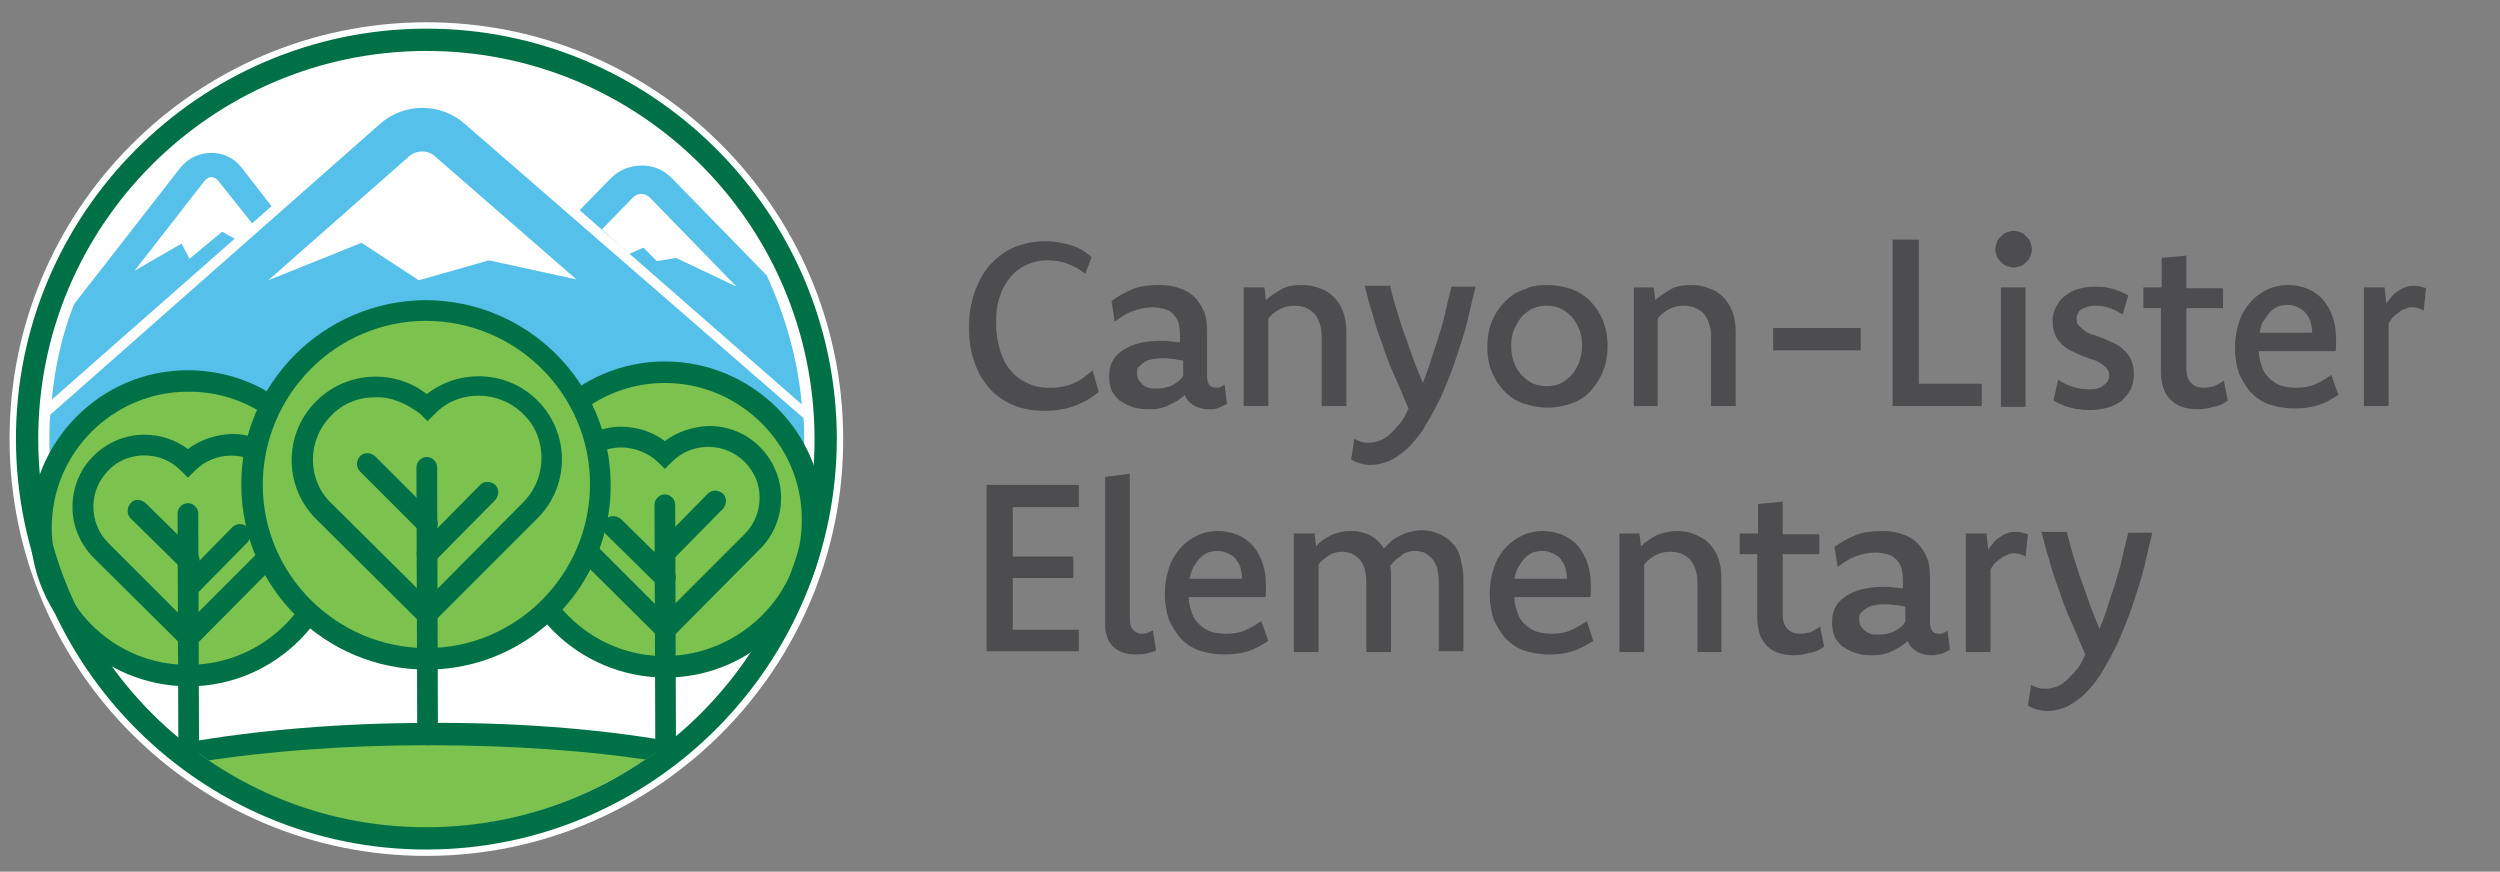 <?xml version="1.0" encoding="UTF-8"?>
<svg width="261px" height="91px" viewBox="0 0 261 91" version="1.1" xmlns="http://www.w3.org/2000/svg" xmlns:xlink="http://www.w3.org/1999/xlink">
    <rect x="0" y="0" width="261" height="91" fill="#808080" stroke="none"/>
    <!-- Generator: Sketch 52.4 (67378) - http://www.bohemiancoding.com/sketch -->
    <title>canyon_logo</title>
    <desc>Created with Sketch.</desc>
    <g id="Page-1" stroke="none" stroke-width="1" fill="none" fill-rule="evenodd">
        <g id="canyon_logo" transform="translate(1, 1.578)">
            <g id="Group">
                <path d="M43.64,87.778 C19.617,87.861 0.083,68.41 -4.33680869e-19,44.388 C-0.083,20.365 19.368,0.831 43.39,0.748 C67.413,0.665 86.947,20.116 87.03,44.138 C87.113,68.161 67.662,87.695 43.64,87.778 Z" id="Path" fill="#FFFFFF"></path>
                <path d="M27.348,19.95 L24.189,15.877 C22.61,13.882 19.534,13.882 17.871,15.877 L6.733,30.174 C5.486,33.332 4.738,36.657 4.406,40.148 L27.348,19.95 Z" id="Path" fill="#55C0E9"></path>
                <path d="M82.708,40.647 C82.292,35.909 80.962,31.337 79.05,27.181 L69.158,17.04 C67.413,15.212 64.504,15.295 62.758,17.04 L59.516,20.365 L82.708,40.647 Z" id="Path" fill="#55C0E9"></path>
                <path d="M67.579,76.889 C60.763,75.808 52.534,75.143 43.557,75.226 C34.579,75.31 26.35,75.891 19.617,77.055 C26.35,81.959 34.662,84.869 43.64,84.869 C52.617,84.786 60.846,81.793 67.579,76.889 Z" id="Path" fill="#7BC24E"></path>
                <path d="M64.67,24.937 L66.166,24.272 L67.579,25.685 L69.574,25.353 L75.891,28.345 L66.831,19.035 C66.332,18.536 65.584,18.536 65.085,19.035 L61.844,22.36 L64.67,24.937 Z" id="Path" fill="#FFFFFF"></path>
                <path d="M47.463,11.305 C44.97,9.144 41.229,9.144 38.735,11.305 L4.239,41.728 C4.156,42.642 4.156,43.557 4.156,44.388 C4.156,46.549 4.322,48.71 4.738,50.871 L82.458,50.622 C82.791,48.544 82.957,46.383 82.957,44.138 C82.957,43.473 82.957,42.725 82.874,42.06 L47.463,11.305 Z" id="Path" fill="#55C0E9"></path>
                <path d="M41.645,14.796 L27.015,27.68 L36.74,23.773 L42.725,27.68 L50.04,25.602 L59.184,27.597 L44.471,14.796 C43.723,14.048 42.476,14.048 41.645,14.796 Z" id="Path" fill="#FFFFFF"></path>
                <g transform="translate(1.662, 36.574)">
                    <circle id="Oval" fill="#7BC24E" cx="16.957" cy="17.04" r="15.378"></circle>
                    <path d="M17.04,33.499 C7.98,33.499 0.499,26.184 0.499,17.04 C0.499,7.98 7.814,0.499 16.957,0.499 C26.018,0.499 33.499,7.814 33.499,16.957 C33.499,26.018 26.101,33.499 17.04,33.499 Z M16.957,2.743 C9.06,2.743 2.66,9.227 2.743,17.04 C2.743,24.937 9.227,31.337 17.04,31.254 C24.937,31.254 31.337,24.771 31.254,16.957 C31.254,9.06 24.854,2.66 16.957,2.743 Z" id="Shape" fill="#007146" fill-rule="nonzero"></path>
                    <path d="M17.04,29.924 L7.149,20.116 C5.735,18.703 4.904,16.791 4.904,14.796 C4.904,12.801 5.652,10.889 7.065,9.476 C8.479,8.063 10.39,7.232 12.385,7.232 C14.048,7.232 15.627,7.73 16.957,8.728 C18.287,7.73 19.866,7.232 21.529,7.149 C23.524,7.149 25.436,7.897 26.849,9.31 C28.262,10.723 29.093,12.635 29.093,14.63 C29.093,16.625 28.345,18.536 26.932,19.95 L17.04,29.924 Z M12.385,9.393 C11.055,9.393 9.642,9.892 8.645,10.972 C6.567,13.05 6.567,16.458 8.645,18.536 L16.957,26.849 L25.269,18.536 C27.348,16.458 27.348,13.05 25.269,10.972 C23.191,8.894 19.783,8.894 17.705,10.972 L16.957,11.72 L16.209,10.972 C15.128,9.892 13.798,9.393 12.385,9.393 Z" id="Shape" fill="#007146" fill-rule="nonzero"></path>
                    <path d="M17.04,42.227 C16.458,42.227 15.96,41.728 15.96,41.146 L15.877,15.461 C15.877,14.879 16.375,14.38 16.957,14.38 C17.539,14.38 18.038,14.879 18.038,15.461 L18.121,41.146 C18.121,41.728 17.705,42.227 17.04,42.227 Z" id="Path" fill="#007146"></path>
                    <path d="M17.04,24.189 C16.791,24.189 16.458,24.106 16.292,23.856 C15.877,23.441 15.877,22.776 16.292,22.277 L21.612,16.874 C22.028,16.458 22.693,16.458 23.191,16.874 C23.607,17.29 23.607,17.955 23.191,18.453 L17.871,23.856 C17.539,24.106 17.29,24.189 17.04,24.189 Z" id="Path" fill="#007146"></path>
                    <path d="M17.04,21.529 C16.791,21.529 16.458,21.446 16.292,21.196 L10.972,15.96 C10.557,15.544 10.557,14.879 10.972,14.38 C11.388,13.882 12.053,13.965 12.552,14.38 L17.871,19.617 C18.287,20.033 18.287,20.698 17.871,21.196 C17.539,21.363 17.29,21.529 17.04,21.529 Z" id="Path" fill="#007146"></path>
                </g>
                <g transform="translate(51.536, 35.743)">
                    <circle id="Oval" fill="#7BC24E" cx="16.874" cy="16.957" r="15.378"></circle>
                    <path d="M16.957,33.416 C7.897,33.416 0.416,26.101 0.416,16.957 C0.416,7.897 7.73,0.416 16.874,0.416 C25.934,0.416 33.416,7.73 33.416,16.874 C33.416,26.018 26.018,33.416 16.957,33.416 Z M16.874,2.66 C8.977,2.66 2.577,9.144 2.66,16.957 C2.66,24.854 9.144,31.254 16.957,31.171 C24.771,31.088 31.254,24.688 31.171,16.874 C31.171,9.06 24.688,2.66 16.874,2.66 Z" id="Shape" fill="#007146" fill-rule="nonzero"></path>
                    <path d="M16.957,29.924 L7.065,20.116 C5.652,18.703 4.821,16.791 4.821,14.796 C4.821,12.801 5.569,10.889 6.982,9.476 C8.395,8.063 10.307,7.232 12.302,7.232 C13.965,7.232 15.544,7.73 16.874,8.728 C18.204,7.73 19.783,7.232 21.446,7.149 C23.441,7.149 25.353,7.897 26.766,9.31 C28.179,10.723 29.01,12.635 29.01,14.63 C29.01,16.625 28.262,18.536 26.849,19.95 L16.957,29.924 Z M12.302,9.393 C10.972,9.393 9.559,9.892 8.562,10.972 C7.564,11.97 6.982,13.3 6.982,14.713 C6.982,16.126 7.564,17.456 8.562,18.453 L16.874,26.766 L25.186,18.453 C26.184,17.456 26.766,16.126 26.766,14.63 C26.766,13.133 26.184,11.887 25.186,10.889 C23.108,8.811 19.7,8.811 17.622,10.889 L16.874,11.637 L16.126,10.889 C15.045,9.892 13.632,9.393 12.302,9.393 Z" id="Shape" fill="#007146" fill-rule="nonzero"></path>
                    <path d="M16.957,42.31 C16.375,42.31 15.877,41.811 15.877,41.229 L15.793,15.378 C15.793,14.796 16.292,14.297 16.874,14.297 C17.456,14.297 17.955,14.796 17.955,15.378 L18.038,41.229 C18.038,41.811 17.539,42.31 16.957,42.31 Z" id="Path" fill="#007146"></path>
                    <path d="M16.874,24.106 C16.625,24.106 16.292,24.023 16.126,23.773 L10.723,18.453 C10.307,18.038 10.307,17.373 10.723,16.874 C11.139,16.458 11.803,16.458 12.302,16.874 L17.705,22.194 C18.121,22.61 18.121,23.274 17.705,23.773 C17.456,24.023 17.206,24.106 16.874,24.106 Z" id="Path" fill="#007146"></path>
                    <path d="M16.874,21.446 C16.625,21.446 16.292,21.363 16.126,21.113 C15.71,20.698 15.71,20.033 16.126,19.534 L21.363,14.214 C21.778,13.798 22.443,13.798 22.942,14.214 C23.358,14.63 23.358,15.295 22.942,15.793 L17.705,21.113 C17.456,21.363 17.206,21.446 16.874,21.446 Z" id="Path" fill="#007146"></path>
                </g>
                <g transform="translate(24.106, 29.093)">
                    <circle id="Oval" fill="#7BC24E" cx="19.451" cy="19.95" r="18.204"></circle>
                    <path d="M19.451,39.234 C8.811,39.234 0.166,30.672 0.083,20.033 C-2.44526621e-14,9.393 8.645,0.748 19.285,0.665 C29.924,0.665 38.569,9.227 38.652,19.866 C38.735,30.506 30.091,39.234 19.451,39.234 Z M19.368,2.826 C9.975,2.826 2.327,10.557 2.327,19.95 C2.327,29.342 10.058,36.99 19.451,36.99 C28.844,36.99 36.491,29.259 36.491,19.866 C36.491,10.474 28.761,2.826 19.368,2.826 Z" id="Shape" fill="#007146" fill-rule="nonzero"></path>
                    <path d="M19.451,34.995 L7.897,23.524 C4.489,20.116 4.489,14.63 7.897,11.222 C11.055,8.063 16.043,7.814 19.451,10.474 C22.859,7.814 27.846,7.98 31.005,11.139 C34.413,14.547 34.413,20.033 31.005,23.441 L19.451,34.995 Z M14.048,10.806 C12.302,10.806 10.64,11.471 9.476,12.718 C8.229,13.965 7.564,15.627 7.564,17.29 C7.564,19.035 8.229,20.698 9.476,21.861 L19.534,31.836 L29.509,21.778 C30.756,20.531 31.421,18.869 31.421,17.123 C31.421,15.378 30.756,13.715 29.509,12.552 C28.262,11.305 26.599,10.64 24.854,10.64 C23.108,10.64 21.446,11.305 20.282,12.552 L19.534,13.3 L18.786,12.552 C17.373,11.471 15.71,10.723 14.048,10.806 Z" id="Shape" fill="#007146" fill-rule="nonzero"></path>
                    <path d="M19.534,47.131 C18.952,47.131 18.453,46.632 18.453,46.05 L18.37,18.121 C18.37,17.539 18.869,17.04 19.451,17.04 C20.033,17.04 20.531,17.539 20.531,18.121 L20.615,46.05 C20.615,46.715 20.116,47.131 19.534,47.131 Z" id="Path" fill="#007146"></path>
                    <path d="M19.451,28.262 C19.201,28.262 18.869,28.179 18.703,27.929 C18.287,27.514 18.287,26.849 18.703,26.35 L25.02,19.95 C25.436,19.534 26.101,19.534 26.599,19.95 C27.015,20.365 27.015,21.03 26.599,21.529 L20.282,27.929 C20.033,28.096 19.7,28.262 19.451,28.262 Z" id="Path" fill="#007146"></path>
                    <path d="M19.451,25.103 C19.201,25.103 18.869,25.02 18.703,24.771 L12.468,18.536 C12.053,18.121 12.053,17.456 12.468,16.957 C12.884,16.542 13.549,16.542 14.048,16.957 L20.282,23.191 C20.698,23.607 20.698,24.272 20.282,24.771 C20.033,24.937 19.7,25.103 19.451,25.103 Z" id="Path" fill="#007146"></path>
                </g>
                <path d="M43.64,87.113 C20.033,87.196 0.748,67.995 0.665,44.388 C0.582,20.781 19.783,1.496 43.39,1.413 C66.997,1.33 86.282,20.531 86.365,44.138 C86.365,67.745 67.247,87.03 43.64,87.113 Z M43.39,3.741 C21.03,3.824 2.909,22.028 2.992,44.388 C3.076,66.748 21.28,84.869 43.64,84.786 C66,84.703 84.121,66.499 84.038,44.138 C83.954,21.778 65.75,3.657 43.39,3.741 Z" id="Shape" fill="#007146" fill-rule="nonzero"></path>
                <path d="M43.64,76.224 C52.534,76.224 60.264,76.806 66.415,77.72 C67.247,77.138 68.078,76.473 68.909,75.808 C61.428,74.478 52.368,73.813 43.557,73.897 C34.745,73.897 25.768,74.645 18.287,75.975 C19.118,76.64 19.95,77.221 20.781,77.803 C27.015,76.889 34.662,76.224 43.64,76.224 Z" id="Path" fill="#007146"></path>
                <path d="M18.786,25.436 L22.194,22.61 L23.524,23.358 L25.353,21.778 L21.778,17.29 C21.363,16.791 20.781,16.791 20.365,17.29 L13.05,26.683 L17.955,23.856 L18.786,25.436 Z" id="Path" fill="#FFFFFF"></path>
            </g>
            <g id="Group" transform="translate(99.748, 22.443)" fill="#4D4D4F">
                <g transform="translate(1.662, 24.937)">
                    <polygon id="Path" points="10.224 3.99 3.325 3.99 3.325 9.144 9.642 9.144 9.642 11.388 3.325 11.388 3.325 16.791 10.224 16.791 10.224 19.035 0.582 19.035 0.582 1.662 10.224 1.662"></polygon>
                    <path d="M15.544,15.627 C15.544,16.126 15.627,16.542 15.877,16.791 C16.126,17.04 16.375,17.206 16.791,17.206 C17.04,17.206 17.206,17.206 17.373,17.123 C17.539,17.04 17.705,16.957 17.955,16.874 L18.287,18.952 C17.955,19.118 17.622,19.201 17.206,19.285 C16.791,19.368 16.458,19.368 16.043,19.368 C15.544,19.368 15.128,19.285 14.713,19.118 C14.297,18.952 13.965,18.786 13.715,18.453 C13.466,18.204 13.217,17.788 13.133,17.373 C12.967,16.957 12.967,16.458 12.967,15.877 L12.967,0.831 L15.544,0.499 L15.544,15.627 Z" id="Path"></path>
                    <path d="M30.007,17.955 C29.342,18.37 28.677,18.786 27.846,19.035 C27.098,19.285 26.267,19.368 25.353,19.368 C24.438,19.368 23.524,19.201 22.776,18.952 C22.028,18.703 21.363,18.204 20.864,17.705 C20.365,17.123 19.95,16.458 19.617,15.71 C19.368,14.962 19.201,14.048 19.201,13.05 C19.201,12.053 19.368,11.139 19.617,10.39 C19.866,9.559 20.282,8.894 20.781,8.312 C21.28,7.73 21.861,7.315 22.526,6.982 C23.191,6.65 23.939,6.484 24.771,6.484 C25.519,6.484 26.267,6.65 26.849,6.899 C27.431,7.149 28.013,7.564 28.428,8.063 C28.844,8.562 29.176,9.144 29.426,9.892 C29.675,10.64 29.758,11.388 29.758,12.302 C29.758,12.552 29.758,12.718 29.758,12.884 C29.758,13.05 29.758,13.217 29.675,13.383 L21.695,13.383 L21.695,13.466 C21.695,14.048 21.861,14.547 22.028,15.045 C22.194,15.544 22.443,15.877 22.776,16.209 C23.108,16.542 23.524,16.791 23.939,16.957 C24.438,17.123 24.937,17.206 25.519,17.206 C26.267,17.206 26.932,17.123 27.514,16.874 C28.096,16.625 28.677,16.292 29.259,15.877 L30.007,17.955 Z M27.264,11.471 C27.264,11.055 27.181,10.64 27.098,10.307 C27.015,9.975 26.766,9.642 26.599,9.393 C26.433,9.144 26.101,8.977 25.768,8.811 C25.436,8.645 25.103,8.562 24.688,8.562 C24.272,8.562 23.939,8.645 23.69,8.728 C23.358,8.894 23.108,9.06 22.859,9.31 C22.61,9.559 22.443,9.892 22.194,10.224 C22.028,10.557 21.861,10.972 21.778,11.471 L27.264,11.471 Z" id="Shape" fill-rule="nonzero"></path>
                    <path d="M32.751,6.733 L34.829,6.733 L34.995,8.063 C35.41,7.564 35.992,7.232 36.574,6.899 C37.156,6.65 37.821,6.484 38.486,6.484 C38.902,6.484 39.234,6.484 39.567,6.567 C39.899,6.65 40.232,6.733 40.564,6.899 C40.897,7.065 41.146,7.232 41.395,7.481 C41.645,7.73 41.894,7.98 42.06,8.312 C42.31,8.063 42.559,7.814 42.808,7.564 C43.058,7.315 43.39,7.149 43.723,6.982 C44.055,6.816 44.388,6.65 44.803,6.567 C45.219,6.484 45.552,6.4 45.967,6.4 C46.549,6.4 47.131,6.484 47.713,6.733 C48.295,6.982 48.71,7.232 49.126,7.647 C49.541,8.063 49.874,8.562 50.04,9.227 C50.206,9.892 50.373,10.64 50.373,11.471 L50.373,19.035 L47.796,19.035 L47.796,11.803 C47.796,11.222 47.713,10.723 47.63,10.307 C47.463,9.892 47.297,9.559 47.048,9.31 C46.798,9.06 46.549,8.894 46.3,8.728 C45.967,8.645 45.718,8.562 45.385,8.562 C45.136,8.562 44.887,8.562 44.637,8.645 C44.388,8.728 44.138,8.811 43.972,8.977 C43.723,9.144 43.557,9.31 43.307,9.476 C43.141,9.642 42.892,9.892 42.725,10.141 C42.725,10.39 42.808,10.557 42.808,10.806 C42.808,11.055 42.808,11.305 42.808,11.554 L42.808,19.118 L40.232,19.118 L40.232,11.887 C40.232,11.305 40.148,10.806 40.065,10.39 C39.899,9.975 39.733,9.642 39.484,9.393 C39.234,9.144 38.985,8.977 38.652,8.811 C38.32,8.728 38.07,8.645 37.738,8.645 C37.322,8.645 36.824,8.728 36.408,8.977 C35.992,9.227 35.577,9.559 35.244,9.975 L35.244,19.118 L32.667,19.118 L32.667,6.733 L32.751,6.733 Z" id="Path"></path>
                    <path d="M63.922,17.955 C63.257,18.37 62.592,18.786 61.761,19.035 C61.012,19.285 60.181,19.368 59.267,19.368 C58.352,19.368 57.438,19.201 56.69,18.952 C55.942,18.703 55.277,18.204 54.778,17.705 C54.279,17.123 53.864,16.458 53.531,15.71 C53.282,14.962 53.116,14.048 53.116,13.05 C53.116,12.053 53.282,11.139 53.531,10.39 C53.781,9.559 54.196,8.894 54.695,8.312 C55.194,7.73 55.776,7.315 56.441,6.982 C57.106,6.65 57.854,6.484 58.685,6.484 C59.433,6.484 60.181,6.65 60.763,6.899 C61.345,7.149 61.927,7.564 62.342,8.063 C62.758,8.562 63.09,9.144 63.34,9.892 C63.589,10.64 63.672,11.388 63.672,12.302 C63.672,12.552 63.672,12.718 63.672,12.884 C63.672,13.05 63.672,13.217 63.589,13.383 L55.693,13.383 L55.693,13.466 C55.693,14.048 55.859,14.547 56.025,15.045 C56.191,15.544 56.441,15.877 56.773,16.209 C57.106,16.542 57.521,16.791 57.937,16.957 C58.436,17.123 58.934,17.206 59.516,17.206 C60.264,17.206 60.929,17.123 61.511,16.874 C62.093,16.625 62.675,16.292 63.257,15.877 L63.922,17.955 Z M61.179,11.471 C61.179,11.055 61.096,10.64 61.012,10.307 C60.929,9.975 60.68,9.642 60.514,9.393 C60.347,9.144 60.015,8.977 59.682,8.811 C59.35,8.645 59.017,8.562 58.602,8.562 C58.186,8.562 57.854,8.645 57.604,8.728 C57.272,8.894 57.023,9.06 56.773,9.31 C56.524,9.559 56.358,9.892 56.108,10.224 C55.942,10.557 55.776,10.972 55.693,11.471 L61.179,11.471 Z" id="Shape" fill-rule="nonzero"></path>
                    <path d="M66.665,6.733 L68.743,6.733 L68.909,8.063 C69.408,7.564 69.99,7.232 70.572,6.899 C71.237,6.65 71.902,6.484 72.65,6.484 C73.315,6.484 73.897,6.567 74.478,6.816 C75.06,7.065 75.559,7.315 75.975,7.73 C76.39,8.146 76.723,8.645 76.972,9.31 C77.221,9.975 77.305,10.723 77.305,11.554 L77.305,19.118 L74.811,19.118 L74.811,11.887 C74.811,11.305 74.728,10.806 74.561,10.39 C74.395,9.975 74.229,9.642 73.98,9.393 C73.73,9.144 73.398,8.977 73.065,8.811 C72.733,8.728 72.4,8.645 71.985,8.645 C71.486,8.645 70.987,8.728 70.488,8.977 C69.99,9.227 69.574,9.559 69.242,9.975 L69.242,19.118 L66.665,19.118 L66.665,6.733 Z" id="Path"></path>
                    <path d="M79.216,8.811 L79.216,6.733 L81.128,6.733 L81.128,3.657 L83.705,3.408 L83.705,6.816 L87.529,6.816 L87.529,8.894 L83.705,8.894 L83.705,15.212 C83.705,15.877 83.871,16.375 84.204,16.708 C84.536,17.04 84.952,17.206 85.534,17.206 C85.949,17.206 86.282,17.123 86.614,17.04 C86.947,16.874 87.279,16.708 87.612,16.458 L88.027,18.536 C87.612,18.869 87.113,19.118 86.531,19.201 C85.949,19.368 85.451,19.451 84.869,19.451 C83.622,19.451 82.708,19.118 82.043,18.453 C81.378,17.788 81.045,16.791 81.045,15.461 L81.045,8.894 L79.216,8.894 L79.216,8.811 Z" id="Path"></path>
                    <path d="M89.108,8.146 C89.773,7.647 90.521,7.232 91.352,6.899 C92.184,6.567 93.098,6.484 94.095,6.484 C94.844,6.484 95.592,6.567 96.174,6.816 C96.755,6.982 97.337,7.315 97.753,7.73 C98.168,8.146 98.501,8.645 98.75,9.227 C99,9.809 99.083,10.557 99.083,11.471 L99.083,16.043 C99.083,16.791 99.415,17.206 99.997,17.206 C100.163,17.206 100.413,17.206 100.496,17.123 C100.662,17.04 100.828,16.957 100.912,16.874 L101.161,18.869 C100.912,19.035 100.662,19.118 100.33,19.285 C99.997,19.368 99.665,19.451 99.249,19.451 C98.584,19.451 98.085,19.285 97.67,19.035 C97.254,18.786 96.922,18.453 96.755,17.955 C96.506,18.204 96.257,18.37 96.007,18.536 C95.758,18.703 95.425,18.869 95.093,19.035 C94.76,19.201 94.428,19.285 94.095,19.368 C93.763,19.451 93.347,19.451 92.932,19.451 C92.267,19.451 91.768,19.368 91.269,19.201 C90.771,19.035 90.355,18.786 89.939,18.536 C89.607,18.204 89.274,17.871 89.108,17.456 C88.942,17.04 88.859,16.542 88.859,16.043 C88.859,15.461 88.942,14.962 89.191,14.463 C89.441,13.965 89.773,13.632 90.272,13.3 C90.771,12.967 91.352,12.718 92.017,12.552 C92.682,12.385 93.514,12.302 94.345,12.302 C94.677,12.302 95.01,12.302 95.342,12.385 C95.675,12.385 95.924,12.468 96.257,12.468 L96.257,11.637 C96.257,11.139 96.174,10.64 96.09,10.307 C95.924,9.892 95.758,9.642 95.509,9.393 C95.259,9.144 94.927,8.977 94.594,8.894 C94.262,8.811 93.846,8.728 93.43,8.728 C92.682,8.728 91.934,8.894 91.269,9.144 C90.604,9.393 90.022,9.809 89.441,10.224 L89.108,8.146 Z M96.506,14.38 C96.174,14.297 95.924,14.297 95.592,14.214 C95.259,14.214 95.01,14.131 94.677,14.131 C94.179,14.131 93.763,14.131 93.347,14.214 C92.932,14.297 92.682,14.38 92.433,14.547 C92.184,14.713 92.017,14.879 91.851,15.045 C91.685,15.212 91.685,15.461 91.685,15.71 C91.685,15.96 91.768,16.209 91.851,16.375 C91.934,16.542 92.1,16.708 92.267,16.874 C92.433,17.04 92.682,17.123 92.849,17.206 C93.015,17.29 93.347,17.29 93.68,17.29 C94.345,17.29 94.844,17.206 95.342,16.957 C95.841,16.708 96.257,16.375 96.506,15.96 L96.506,14.38 Z" id="Shape" fill-rule="nonzero"></path>
                    <path d="M102.906,6.733 L104.985,6.733 L105.151,8.395 C105.4,8.063 105.65,7.814 105.816,7.564 C106.065,7.315 106.315,7.149 106.564,6.982 C106.813,6.816 107.063,6.733 107.312,6.65 C107.561,6.567 107.811,6.567 108.06,6.567 C108.31,6.567 108.559,6.567 108.725,6.65 C108.891,6.733 109.141,6.733 109.307,6.816 L109.058,9.144 C108.891,9.06 108.725,8.977 108.476,8.894 C108.226,8.811 108.06,8.811 107.894,8.811 C107.728,8.811 107.478,8.811 107.312,8.894 C107.146,8.977 106.896,9.06 106.73,9.144 C106.481,9.31 106.315,9.476 106.065,9.642 C105.816,9.809 105.65,10.141 105.4,10.474 L105.4,19.118 L102.823,19.118 L102.823,6.733 L102.906,6.733 Z" id="Path"></path>
                    <path d="M122.274,6.733 C122.025,7.73 121.775,8.811 121.526,9.892 C121.277,10.972 120.944,12.053 120.612,13.05 C120.279,14.048 119.947,15.128 119.531,16.126 C119.116,17.123 118.783,18.038 118.284,18.952 C117.786,19.95 117.287,20.781 116.788,21.612 C116.289,22.36 115.707,23.025 115.126,23.607 C114.544,24.106 113.962,24.521 113.297,24.854 C112.632,25.103 111.967,25.269 111.302,25.269 C110.886,25.269 110.554,25.186 110.221,25.103 C109.889,25.02 109.556,24.854 109.307,24.688 L109.639,22.526 C109.889,22.693 110.138,22.776 110.388,22.859 C110.637,22.942 110.969,22.942 111.219,22.942 C111.634,22.942 111.967,22.859 112.383,22.693 C112.798,22.526 113.131,22.277 113.463,21.945 C113.796,21.612 114.128,21.28 114.461,20.864 C114.793,20.448 115.042,19.95 115.292,19.368 C114.793,18.204 114.294,17.04 113.796,15.877 C113.297,14.796 112.881,13.715 112.549,12.635 C112.133,11.554 111.801,10.557 111.551,9.559 C111.219,8.562 110.969,7.564 110.72,6.567 L113.38,6.567 C113.546,7.398 113.796,8.229 114.045,9.06 C114.294,9.892 114.544,10.723 114.876,11.637 C115.209,12.468 115.458,13.3 115.791,14.214 C116.123,15.128 116.456,15.877 116.788,16.708 C117.121,15.877 117.453,14.962 117.702,14.131 C117.952,13.3 118.284,12.468 118.534,11.554 C118.783,10.723 119.032,9.892 119.199,9.06 C119.365,8.229 119.614,7.398 119.781,6.65 L122.274,6.65 L122.274,6.733 Z" id="Path"></path>
                </g>
                <g>
                    <path d="M12.552,4.572 C11.97,4.073 11.305,3.741 10.64,3.491 C9.975,3.242 9.31,3.159 8.562,3.159 C7.814,3.159 7.149,3.325 6.567,3.574 C5.902,3.824 5.32,4.239 4.821,4.821 C4.322,5.403 3.907,6.068 3.657,6.899 C3.325,7.73 3.242,8.645 3.242,9.809 C3.242,10.806 3.408,11.72 3.657,12.552 C3.907,13.383 4.239,14.048 4.738,14.63 C5.237,15.212 5.735,15.627 6.484,15.96 C7.149,16.292 7.897,16.458 8.728,16.458 C9.227,16.458 9.642,16.458 10.058,16.375 C10.474,16.292 10.889,16.209 11.222,16.043 C11.554,15.877 11.97,15.71 12.302,15.461 C12.635,15.212 12.967,14.962 13.3,14.63 L13.965,16.874 C13.217,17.539 12.302,18.038 11.388,18.37 C10.474,18.703 9.393,18.869 8.312,18.869 C7.149,18.869 6.068,18.703 5.071,18.287 C4.073,17.871 3.242,17.29 2.577,16.542 C1.912,15.793 1.33,14.879 0.997,13.798 C0.582,12.718 0.416,11.471 0.416,10.141 C0.416,9.144 0.499,8.229 0.748,7.398 C0.914,6.567 1.247,5.819 1.579,5.154 C1.912,4.489 2.327,3.907 2.826,3.408 C3.325,2.909 3.824,2.494 4.406,2.161 C4.987,1.829 5.652,1.579 6.317,1.413 C6.982,1.247 7.647,1.164 8.395,1.164 C9.31,1.164 10.224,1.33 11.055,1.579 C11.887,1.829 12.552,2.244 13.217,2.826 L12.552,4.572 Z" id="Path"></path>
                    <path d="M15.295,7.398 C15.96,6.899 16.708,6.484 17.539,6.151 C18.37,5.819 19.285,5.735 20.282,5.735 C21.03,5.735 21.778,5.819 22.36,6.068 C22.942,6.234 23.524,6.567 23.939,6.982 C24.355,7.398 24.688,7.897 24.937,8.479 C25.186,9.06 25.269,9.809 25.269,10.723 L25.269,15.295 C25.269,16.043 25.602,16.458 26.184,16.458 C26.35,16.458 26.599,16.458 26.683,16.375 C26.849,16.292 27.015,16.209 27.098,16.126 L27.348,18.121 C27.098,18.287 26.849,18.37 26.516,18.536 C26.184,18.703 25.851,18.703 25.436,18.703 C24.771,18.703 24.272,18.536 23.856,18.287 C23.441,18.038 23.108,17.705 22.942,17.206 C22.693,17.456 22.443,17.622 22.194,17.788 C21.945,17.955 21.612,18.121 21.28,18.287 C20.947,18.453 20.615,18.536 20.282,18.62 C19.95,18.703 19.534,18.703 19.118,18.703 C18.453,18.703 17.955,18.62 17.456,18.453 C16.957,18.287 16.542,18.038 16.126,17.788 C15.793,17.456 15.461,17.123 15.295,16.708 C15.128,16.292 15.045,15.793 15.045,15.295 C15.045,14.713 15.128,14.214 15.378,13.715 C15.627,13.217 15.96,12.884 16.458,12.552 C16.957,12.219 17.539,11.97 18.204,11.803 C18.869,11.637 19.7,11.554 20.531,11.554 C20.864,11.554 21.196,11.554 21.529,11.637 C21.861,11.637 22.111,11.72 22.443,11.72 L22.443,10.972 C22.443,10.474 22.36,9.975 22.277,9.642 C22.111,9.227 21.945,8.977 21.695,8.728 C21.446,8.479 21.113,8.312 20.781,8.229 C20.448,8.146 20.033,8.063 19.617,8.063 C18.869,8.063 18.121,8.229 17.456,8.479 C16.791,8.728 16.209,9.144 15.627,9.559 L15.295,7.398 Z M22.776,13.632 C22.443,13.549 22.194,13.549 21.861,13.466 C21.529,13.466 21.28,13.383 20.947,13.383 C20.448,13.383 20.033,13.383 19.617,13.466 C19.201,13.549 18.952,13.632 18.703,13.798 C18.453,13.965 18.287,14.131 18.121,14.297 C17.955,14.463 17.955,14.713 17.955,14.962 C17.955,15.212 18.038,15.461 18.121,15.627 C18.204,15.793 18.37,15.96 18.536,16.126 C18.703,16.292 18.952,16.375 19.118,16.458 C19.368,16.542 19.617,16.542 19.95,16.542 C20.615,16.542 21.113,16.458 21.612,16.209 C22.111,15.96 22.526,15.627 22.776,15.212 L22.776,13.632 Z" id="Shape" fill-rule="nonzero"></path>
                    <path d="M29.176,5.985 L31.254,5.985 L31.421,7.315 C31.919,6.816 32.501,6.484 33.083,6.151 C33.665,5.819 34.413,5.735 35.161,5.735 C35.826,5.735 36.408,5.819 36.99,6.068 C37.572,6.234 38.07,6.567 38.486,6.982 C38.902,7.398 39.234,7.897 39.484,8.562 C39.733,9.227 39.816,9.975 39.816,10.806 L39.816,18.37 L37.239,18.37 L37.239,11.139 C37.239,10.557 37.156,10.058 36.99,9.642 C36.824,9.227 36.657,8.894 36.408,8.645 C36.159,8.395 35.826,8.229 35.494,8.063 C35.161,7.98 34.829,7.897 34.413,7.897 C33.914,7.897 33.416,7.98 32.917,8.229 C32.418,8.479 32.002,8.811 31.67,9.227 L31.67,18.37 L29.093,18.37 L29.093,5.985 L29.176,5.985 Z" id="Path"></path>
                    <path d="M53.282,5.985 C53.033,6.982 52.783,8.063 52.534,9.144 C52.284,10.224 51.952,11.305 51.619,12.302 C51.287,13.3 50.955,14.38 50.539,15.378 C50.123,16.375 49.791,17.29 49.292,18.204 C48.793,19.201 48.295,20.033 47.796,20.864 C47.297,21.612 46.715,22.277 46.133,22.859 C45.552,23.358 44.97,23.773 44.305,24.106 C43.64,24.355 42.975,24.521 42.31,24.521 C41.894,24.521 41.562,24.438 41.229,24.355 C40.897,24.272 40.564,24.106 40.315,23.939 L40.647,21.778 C40.897,21.945 41.146,22.028 41.395,22.111 C41.645,22.194 41.977,22.194 42.227,22.194 C42.642,22.194 42.975,22.111 43.39,21.945 C43.806,21.778 44.138,21.529 44.471,21.196 C44.803,20.864 45.136,20.531 45.468,20.116 C45.801,19.7 46.05,19.201 46.3,18.62 C45.801,17.456 45.302,16.292 44.803,15.128 C44.305,14.048 43.889,12.967 43.557,11.887 C43.141,10.806 42.808,9.809 42.559,8.811 C42.227,7.814 41.977,6.816 41.728,5.819 L44.388,5.819 C44.554,6.65 44.803,7.481 45.053,8.312 C45.302,9.144 45.552,9.975 45.884,10.889 C46.216,11.72 46.466,12.552 46.798,13.466 C47.131,14.38 47.463,15.128 47.796,15.96 C48.128,15.128 48.461,14.214 48.71,13.383 C48.96,12.552 49.292,11.72 49.541,10.806 C49.791,9.975 50.04,9.144 50.206,8.312 C50.373,7.481 50.622,6.65 50.788,5.902 L53.282,5.902 L53.282,5.985 Z" id="Path"></path>
                    <path d="M60.846,5.735 C61.677,5.735 62.509,5.902 63.257,6.151 C64.005,6.4 64.67,6.816 65.252,7.398 C65.834,7.98 66.249,8.645 66.582,9.393 C66.914,10.224 67.08,11.055 67.08,12.053 C67.08,13.05 66.914,14.048 66.582,14.796 C66.249,15.627 65.75,16.292 65.252,16.874 C64.67,17.456 64.005,17.871 63.257,18.121 C62.509,18.37 61.677,18.536 60.763,18.536 C59.932,18.536 59.101,18.37 58.352,18.121 C57.604,17.871 56.939,17.456 56.358,16.874 C55.776,16.292 55.36,15.627 55.028,14.879 C54.695,14.131 54.529,13.217 54.529,12.219 C54.529,11.222 54.695,10.224 55.028,9.476 C55.36,8.645 55.859,7.98 56.441,7.398 C57.023,6.816 57.687,6.4 58.519,6.151 C59.101,5.819 59.932,5.735 60.846,5.735 Z M60.68,7.897 C60.181,7.897 59.766,7.98 59.35,8.146 C58.934,8.312 58.519,8.645 58.186,8.977 C57.854,9.31 57.604,9.809 57.355,10.307 C57.106,10.806 57.023,11.388 57.023,12.053 C57.023,12.801 57.106,13.383 57.355,13.882 C57.521,14.38 57.854,14.879 58.186,15.212 C58.519,15.544 58.934,15.877 59.35,16.043 C59.766,16.209 60.264,16.292 60.763,16.292 C61.262,16.292 61.677,16.209 62.093,16.043 C62.509,15.877 62.924,15.544 63.257,15.212 C63.589,14.879 63.839,14.38 64.088,13.882 C64.254,13.383 64.42,12.801 64.42,12.136 C64.42,11.388 64.337,10.806 64.088,10.307 C63.922,9.809 63.589,9.31 63.257,8.977 C62.924,8.645 62.509,8.312 62.093,8.146 C61.677,7.98 61.179,7.897 60.68,7.897 Z" id="Shape" fill-rule="nonzero"></path>
                    <path d="M69.823,5.985 L71.902,5.985 L72.068,7.315 C72.567,6.816 73.148,6.484 73.73,6.151 C74.312,5.819 75.06,5.735 75.808,5.735 C76.473,5.735 77.055,5.819 77.637,6.068 C78.219,6.234 78.718,6.567 79.133,6.982 C79.549,7.398 79.881,7.897 80.131,8.562 C80.38,9.227 80.463,9.975 80.463,10.806 L80.463,18.37 L77.886,18.37 L77.886,11.139 C77.886,10.557 77.803,10.058 77.637,9.642 C77.471,9.227 77.305,8.894 77.055,8.645 C76.806,8.395 76.473,8.229 76.141,8.063 C75.808,7.98 75.476,7.897 75.06,7.897 C74.561,7.897 74.063,7.98 73.564,8.229 C73.065,8.479 72.65,8.811 72.317,9.227 L72.317,18.37 L69.823,18.37 L69.823,5.985 Z" id="Path"></path>
                    <polygon id="Path" points="93.514 12.552 84.37 12.552 84.37 10.224 93.514 10.224"></polygon>
                    <polygon id="Path" points="99.498 16.043 106.148 16.043 106.148 18.37 96.839 18.37 96.839 0.997 99.582 0.997 99.582 16.043"></polygon>
                    <path d="M109.473,0.083 C109.723,0.083 109.972,0.166 110.221,0.249 C110.471,0.332 110.637,0.499 110.803,0.665 C110.969,0.831 111.136,0.997 111.219,1.247 C111.302,1.496 111.385,1.746 111.385,1.995 C111.385,2.244 111.302,2.494 111.219,2.743 C111.136,2.992 110.969,3.159 110.803,3.325 C110.637,3.491 110.471,3.657 110.221,3.741 C109.972,3.824 109.723,3.907 109.473,3.907 C109.224,3.907 108.974,3.824 108.725,3.741 C108.476,3.657 108.31,3.491 108.143,3.325 C107.977,3.159 107.811,2.992 107.728,2.743 C107.645,2.494 107.561,2.244 107.561,1.995 C107.561,1.746 107.645,1.496 107.728,1.247 C107.811,0.997 107.977,0.831 108.143,0.665 C108.31,0.499 108.476,0.332 108.725,0.249 C108.974,0.166 109.224,0.083 109.473,0.083 Z M108.143,5.985 L110.72,5.985 L110.72,18.453 L108.143,18.453 L108.143,5.985 Z" id="Shape" fill-rule="nonzero"></path>
                    <path d="M114.128,15.627 C114.627,15.96 115.126,16.209 115.707,16.375 C116.206,16.542 116.788,16.625 117.287,16.625 C117.619,16.625 117.952,16.625 118.201,16.542 C118.451,16.458 118.7,16.375 118.866,16.209 C119.032,16.043 119.199,15.96 119.282,15.793 C119.365,15.627 119.448,15.461 119.448,15.212 C119.448,14.879 119.365,14.63 119.199,14.463 C119.032,14.214 118.783,14.048 118.534,13.882 C118.284,13.715 117.952,13.549 117.536,13.466 C117.204,13.3 116.788,13.217 116.456,13.05 C116.123,12.884 115.707,12.718 115.375,12.552 C115.042,12.385 114.71,12.136 114.461,11.887 C114.211,11.637 113.962,11.305 113.796,10.889 C113.629,10.474 113.546,10.058 113.546,9.559 C113.546,8.977 113.629,8.562 113.879,8.063 C114.128,7.564 114.377,7.232 114.793,6.899 C115.209,6.567 115.624,6.317 116.206,6.151 C116.788,5.985 117.37,5.902 118.035,5.902 C118.7,5.902 119.282,5.985 119.864,6.151 C120.445,6.317 121.027,6.567 121.443,6.816 L120.861,8.811 C120.445,8.562 120.03,8.312 119.531,8.146 C119.032,7.98 118.617,7.897 118.118,7.897 C117.786,7.897 117.536,7.897 117.287,7.98 C117.037,8.063 116.788,8.146 116.622,8.229 C116.456,8.312 116.289,8.479 116.206,8.645 C116.123,8.811 116.04,8.977 116.04,9.227 C116.04,9.559 116.123,9.809 116.289,9.975 C116.456,10.141 116.705,10.39 116.954,10.557 C117.204,10.723 117.536,10.889 117.952,10.972 C118.284,11.139 118.7,11.222 119.032,11.388 C119.365,11.554 119.781,11.72 120.113,11.887 C120.445,12.053 120.778,12.302 121.11,12.635 C121.36,12.884 121.609,13.217 121.775,13.632 C121.942,14.048 122.025,14.463 122.025,15.045 C122.025,15.627 121.942,16.126 121.692,16.625 C121.443,17.123 121.11,17.456 120.778,17.788 C120.362,18.121 119.864,18.37 119.282,18.536 C118.7,18.703 118.035,18.786 117.37,18.786 C117.037,18.786 116.705,18.786 116.372,18.703 C116.04,18.703 115.707,18.62 115.375,18.536 C115.042,18.453 114.793,18.37 114.461,18.204 C114.211,18.121 113.879,17.955 113.629,17.788 L114.128,15.627 Z" id="Path"></path>
                    <path d="M123.022,8.063 L123.022,5.985 L124.934,5.985 L124.934,2.909 L127.511,2.66 L127.511,6.068 L131.335,6.068 L131.335,8.146 L127.511,8.146 L127.511,14.463 C127.511,15.128 127.677,15.627 128.01,15.96 C128.342,16.292 128.758,16.458 129.34,16.458 C129.755,16.458 130.088,16.375 130.42,16.292 C130.753,16.126 131.085,15.96 131.418,15.71 L131.833,17.788 C131.418,18.121 130.919,18.37 130.337,18.453 C129.755,18.62 129.257,18.703 128.675,18.703 C127.428,18.703 126.513,18.37 125.848,17.705 C125.184,17.04 124.851,16.043 124.851,14.713 L124.851,8.146 L123.022,8.146 L123.022,8.063 Z" id="Path"></path>
                    <path d="M143.387,17.206 C142.722,17.622 142.058,18.038 141.226,18.287 C140.478,18.536 139.647,18.62 138.733,18.62 C137.818,18.62 136.904,18.453 136.156,18.204 C135.408,17.955 134.743,17.456 134.244,16.957 C133.745,16.375 133.33,15.71 132.997,14.962 C132.748,14.214 132.581,13.3 132.581,12.302 C132.581,11.305 132.748,10.39 132.997,9.642 C133.246,8.811 133.662,8.146 134.161,7.564 C134.66,6.982 135.241,6.567 135.906,6.234 C136.571,5.902 137.319,5.735 138.151,5.735 C138.899,5.735 139.647,5.902 140.229,6.151 C140.811,6.4 141.393,6.816 141.808,7.315 C142.224,7.814 142.556,8.395 142.806,9.144 C143.055,9.892 143.138,10.64 143.138,11.554 C143.138,11.803 143.138,11.97 143.138,12.136 C143.138,12.302 143.138,12.468 143.055,12.635 L135.075,12.635 L135.075,12.718 C135.075,13.3 135.241,13.798 135.408,14.297 C135.574,14.796 135.823,15.128 136.156,15.461 C136.488,15.793 136.904,16.043 137.319,16.209 C137.818,16.375 138.317,16.458 138.899,16.458 C139.647,16.458 140.312,16.375 140.894,16.126 C141.476,15.877 142.058,15.544 142.639,15.128 L143.387,17.206 Z M140.644,10.723 C140.644,10.307 140.561,9.892 140.478,9.559 C140.395,9.227 140.146,8.894 139.979,8.645 C139.73,8.395 139.481,8.229 139.148,8.063 C138.816,7.897 138.483,7.814 138.068,7.814 C137.652,7.814 137.319,7.897 137.07,7.98 C136.738,8.146 136.488,8.312 136.239,8.562 C135.99,8.811 135.823,9.144 135.574,9.476 C135.325,9.809 135.241,10.224 135.158,10.723 L140.644,10.723 Z" id="Shape" fill-rule="nonzero"></path>
                    <path d="M146.131,5.985 L148.209,5.985 L148.375,7.647 C148.624,7.315 148.874,7.065 149.04,6.816 C149.289,6.567 149.539,6.4 149.788,6.234 C150.037,6.068 150.287,5.985 150.536,5.902 C150.785,5.819 151.035,5.819 151.284,5.819 C151.534,5.819 151.783,5.819 151.949,5.902 C152.115,5.985 152.365,5.985 152.531,6.068 L152.282,8.395 C152.115,8.312 151.949,8.229 151.7,8.146 C151.534,8.063 151.284,8.063 151.118,8.063 C150.952,8.063 150.702,8.063 150.536,8.146 C150.37,8.229 150.12,8.312 149.954,8.395 C149.705,8.562 149.539,8.728 149.289,8.894 C149.04,9.06 148.874,9.393 148.624,9.725 L148.624,18.37 L146.047,18.37 L146.047,5.985 L146.131,5.985 Z" id="Path"></path>
                </g>
            </g>
        </g>
    </g>
</svg>